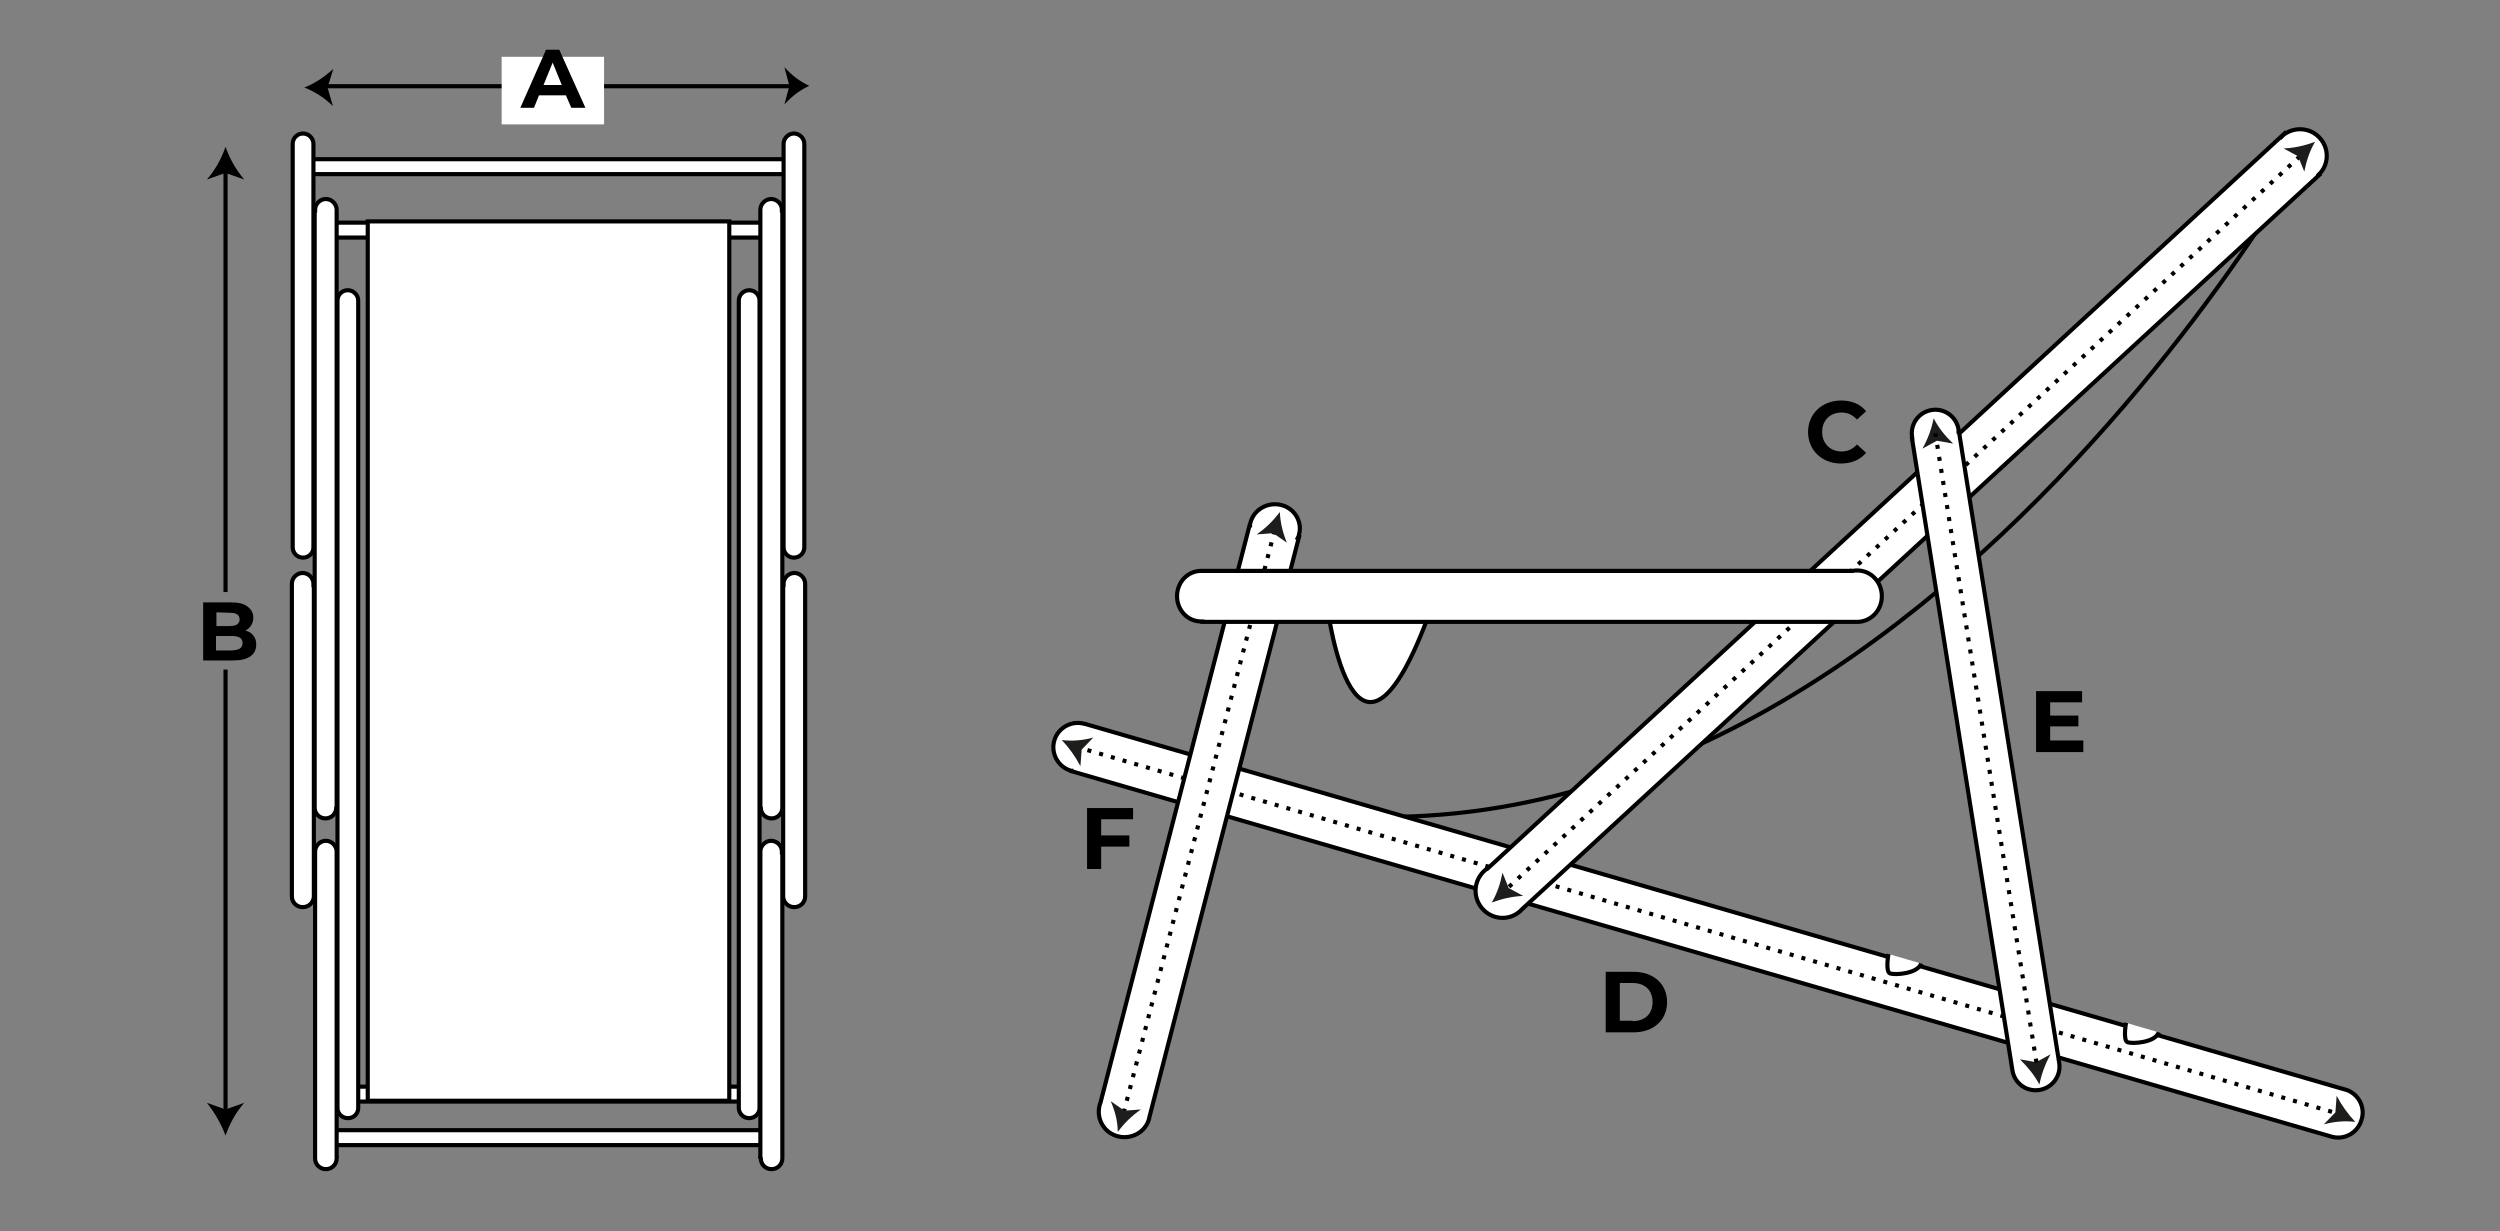 <?xml version="1.0" encoding="utf-8"?>
<!-- Generator: Adobe Illustrator 25.2.1, SVG Export Plug-In . SVG Version: 6.00 Build 0)  -->
<svg version="1.1" id="Ebene_1" xmlns="http://www.w3.org/2000/svg" xmlns:xlink="http://www.w3.org/1999/xlink" x="0px" y="0px"
	 viewBox="0 0 603 297" style="enable-background:new 0 0 603 297;" xml:space="preserve">
<rect x="0" y="0" width="603" height="297" fill="#808080" stroke="none"/>
<style type="text/css">
	.st0{fill:none;stroke:#000000;stroke-miterlimit:10;}
	.st1{fill:#FFFFFF;}
	.st2{fill:none;stroke:#000000;stroke-width:2;stroke-miterlimit:10;}
	.st3{fill:#FFFFFF;stroke:#000000;stroke-miterlimit:10;}
	.st4{fill:none;stroke:#000000;stroke-miterlimit:10;stroke-dasharray:0.97,1.97;}
	.st5{fill:#1D1D1B;}
	.st6{fill:none;}
	.st7{enable-background:new    ;}
</style>
<line class="st0" x1="76.7" y1="20.8" x2="192.3" y2="20.8"/>
<rect x="121" y="13.7" class="st1" width="24.7" height="16.3"/>
<line class="st0" x1="54.4" y1="39.4" x2="54.4" y2="142.8"/>
<g>
	<path d="M61.1,153.3c0.5,0.6,0.7,1.3,0.7,2.2c0,1.2-0.5,2.2-1.4,2.8c-1,0.7-2.3,1-4.2,1H49v-14h6.8c1.7,0,3,0.3,3.9,1
		s1.4,1.5,1.4,2.7c0,0.7-0.2,1.3-0.5,1.8s-0.8,1-1.4,1.3C60,152.3,60.7,152.7,61.1,153.3z M52.2,147.7v3.3h3.2
		c0.8,0,1.4-0.1,1.8-0.4c0.4-0.3,0.6-0.7,0.6-1.2s-0.2-1-0.6-1.2c-0.4-0.3-1-0.4-1.8-0.4L52.2,147.7L52.2,147.7z M57.9,156.4
		c0.4-0.3,0.6-0.7,0.6-1.3c0-1.2-0.9-1.7-2.6-1.7h-3.8v3.5H56C56.8,156.8,57.5,156.7,57.9,156.4z"/>
</g>
<line class="st0" x1="54.4" y1="271.7" x2="54.4" y2="161.5"/>
<path d="M54.4,273.9c1-2.9,2.5-5.6,4.5-7.9l-4.5,1.6l-4.5-1.6C51.8,268.4,53.3,271,54.4,273.9z"/>
<g>
	<path d="M136.5,23H130l-1.2,3h-3.3l6.2-14h3.2l6.3,14h-3.4L136.5,23z M135.5,20.5l-2.2-5.4l-2.2,5.4H135.5z"/>
</g>
<path d="M9.7,118.7"/>
<path class="st2" d="M9.7,118.7"/>
<path d="M9.7,98.1"/>
<path d="M73.4,21.1c2.5,1,4.9,2.5,6.9,4.5L79,21.1l1.4-4.5C78.2,18.6,76,20.1,73.4,21.1z"/>
<path d="M195.2,20.7c-2.2-1-4.2-2.5-6-4.5l1.2,4.5l-1.2,4.5C191,23.2,193,21.7,195.2,20.7z"/>
<path class="st2" d="M0,274.8"/>
<path d="M54.4,35.4c-1,2.9-2.5,5.6-4.5,7.9l4.5-1.6l4.5,1.6C56.9,40.9,55.4,38.3,54.4,35.4z"/>
<path class="st0" d="M556.9,35.7c0,0-124,223.7-297.8,144.3"/>
<path class="st3" d="M483.4,230.8c0,0-1,4.2,0.1,4.7c1.2,0.4,6.6,0.4,7.6-2"/>
<g>
	<path class="st3" d="M565.7,262.8c-0.1,0-0.2,0-0.4-0.1l-303.6-88.1l0,0c0,0,0,0-0.1,0c-3.1-0.9-6.4,0.9-7.3,4
		c-0.9,3.1,0.9,6.4,4,7.3h0.1v0.1l304.1,88.2l0,0c3.1,0.8,6.2-1,7.1-4.1C570.6,267,568.8,263.7,565.7,262.8z"/>
	<path class="st3" d="M455.5,230.1c0,0-0.8,4.3,0.4,4.7c1.2,0.4,6.6,0.1,7.5-2.4"/>
	<path class="st3" d="M512.8,246.7c0,0-0.8,4.3,0.4,4.7s6.6,0.1,7.5-2.4"/>
</g>
<line class="st4" x1="565.3" y1="269" x2="259.8" y2="180.2"/>
<path class="st3" d="M559.8,33.6c-2.2-2.8-6.2-3.2-9-1.1l-0.1,0.1v-0.1l-191.9,177c-0.2,0.1-0.3,0.2-0.5,0.3
	c-2.8,2.3-3.2,6.4-0.9,9.2c2.3,2.8,6.4,3.2,9.1,0.9c0.2-0.1,0.3-0.3,0.4-0.4l0,0L559.4,42.2l-0.1-0.1
	C561.6,39.9,561.9,36.2,559.8,33.6z"/>
<line class="st4" x1="556.9" y1="35.7" x2="363.1" y2="214.7"/>
<path class="st3" d="M496.7,256.5L496.7,256.5L496.7,256.5L496.7,256.5L496.7,256.5l-24.2-152.4h-0.1c0-0.2,0-0.3,0-0.5
	c-0.5-3.1-3.4-5.2-6.5-4.7s-5.2,3.4-4.7,6.5c0,0.2,0.1,0.3,0.1,0.5h-0.1l24.2,152.3l0,0c0.5,3.1,3.4,5.2,6.5,4.7
	C495,262.4,497.1,259.6,496.7,256.5z"/>
<path class="st3" d="M309,121.8c-3.2-0.8-6.6,1.1-7.4,4.3c-0.1,0.2-0.1,0.4-0.1,0.6h-0.1l-36,139.4c-0.1,0.2-0.2,0.4-0.2,0.6
	c-0.8,3.3,1.2,6.6,4.5,7.4s6.7-1.1,7.5-4.4c0-0.2,0-0.3,0.1-0.5l36-139.6h-0.2c0.1-0.2,0.2-0.4,0.2-0.6
	C314.2,125.9,312.3,122.6,309,121.8z"/>
<path class="st3" d="M320.3,147.3c0,0,6.6,49.6,24.7,0"/>
<line class="st4" x1="270.3" y1="271.2" x2="308" y2="125.8"/>
<path class="st3" d="M453.9,143.8c0-3.4-2.6-6.2-5.9-6.2c-0.4,0-0.7,0-1.1,0.1H290l0,0c-0.1,0-0.2,0-0.3,0c-3.2,0-5.8,2.7-5.8,6.1
	c0,3.4,2.6,6.1,5.8,6.1c0.1,0,0.2,0,0.3,0v0.1h158.1l0,0C451.3,149.9,453.9,147.2,453.9,143.8z"/>
<g>
	<rect x="73.6" y="38.4" class="st3" width="117.8" height="3.6"/>
	<rect x="84.8" y="262.1" class="st3" width="95.5" height="3.6"/>
	<rect x="78.4" y="272.6" class="st3" width="108.3" height="3.6"/>
	<path class="st3" d="M75.6,34.7L75.6,34.7c0-1.4-1.2-2.5-2.5-2.5c-1.4,0-2.5,1.1-2.5,2.5l0,0V132l0,0l0,0l0,0l0,0
		c0,1.4,1.1,2.5,2.5,2.5s2.5-1.1,2.5-2.5l0,0V34.7z"/>
	<rect x="78.4" y="53.7" class="st3" width="108.3" height="3.6"/>
	<rect x="88.7" y="53.4" class="st3" width="87.2" height="212.1"/>
	<path class="st3" d="M86.4,72.5L86.4,72.5c0-1.4-1.2-2.5-2.5-2.5c-1.4,0-2.5,1.1-2.5,2.5l0,0v194.8l0,0l0,0v0.1l0,0
		c0.1,1.3,1.2,2.3,2.5,2.3c1.4,0,2.4-1,2.5-2.3l0,0V72.5z"/>
	<path class="st3" d="M81.2,194.3V50.8l0,0c0-0.1,0-0.1,0-0.2c0-1.4-1.2-2.6-2.6-2.6S76,49.2,76,50.6c0,0.1,0,0.1,0,0.2h-0.1v143.8
		l0,0c0,0.1,0,0.1,0,0.2c0,1.5,1.2,2.6,2.6,2.6c1.5,0,2.6-1.2,2.6-2.6C81.2,194.6,81.2,194.5,81.2,194.3z"/>
	<path class="st3" d="M75.7,216.3v-0.1v-0.1v-75h-0.1c0-0.1,0-0.2,0-0.3c0-1.4-1.2-2.6-2.6-2.6s-2.6,1.2-2.6,2.6c0,0.1,0,0.2,0,0.3
		l0,0v74.8c0,0.1,0,0.2,0,0.3c0,1.5,1.2,2.6,2.6,2.6C74.5,218.8,75.6,217.7,75.7,216.3L75.7,216.3L75.7,216.3z"/>
	<path class="st3" d="M81.2,278.9v-73.3l0,0c0-0.1,0-0.1,0-0.2c0-1.4-1.2-2.6-2.6-2.6S76,204,76,205.4c0,0.1,0,0.1,0,0.2l0,0v73.8
		l0,0l0,0c0,1.5,1.2,2.6,2.6,2.6c1.5,0,2.6-1.2,2.6-2.6C81.3,279.2,81.3,279,81.2,278.9z"/>
	<path class="st3" d="M189,34.7L189,34.7c0-1.4,1.2-2.5,2.5-2.5s2.5,1.1,2.5,2.5l0,0V132l0,0l0,0l0,0l0,0c0,1.4-1.1,2.5-2.5,2.5
		s-2.5-1.1-2.5-2.5l0,0V34.7z"/>
	<path class="st3" d="M178.2,72.5L178.2,72.5c0-1.4,1.2-2.5,2.5-2.5c1.4,0,2.5,1.1,2.5,2.5l0,0v194.8l0,0l0,0v0.1l0,0
		c-0.1,1.3-1.2,2.3-2.5,2.3s-2.4-1-2.5-2.3l0,0V72.5z"/>
	<path class="st3" d="M183.4,194.3V50.8l0,0c0-0.1,0-0.1,0-0.2c0-1.4,1.2-2.6,2.6-2.6s2.6,1.2,2.6,2.6c0,0.1,0,0.1,0,0.2h0.1v143.8
		l0,0c0,0.1,0,0.1,0,0.2c0,1.5-1.2,2.6-2.6,2.6c-1.5,0-2.6-1.2-2.6-2.6C183.4,194.6,183.4,194.5,183.4,194.3z"/>
	<path class="st3" d="M188.9,216.3v-0.1v-0.1v-75h0.1c0-0.1,0-0.2,0-0.3c0-1.4,1.2-2.6,2.6-2.6c1.4,0,2.6,1.2,2.6,2.6
		c0,0.1,0,0.2,0,0.3l0,0v74.8c0,0.1,0,0.2,0,0.3c0,1.5-1.2,2.6-2.6,2.6C190.1,218.8,189,217.7,188.9,216.3L188.9,216.3L188.9,216.3z
		"/>
	<path class="st3" d="M183.4,278.9v-73.3l0,0c0-0.1,0-0.1,0-0.2c0-1.4,1.2-2.6,2.6-2.6s2.6,1.2,2.6,2.6c0,0.1,0,0.1,0,0.2h0.1v73.8
		l0,0l0,0c0,1.5-1.2,2.6-2.6,2.6c-1.5,0-2.6-1.2-2.6-2.6C183.3,279.2,183.3,279,183.4,278.9z"/>
</g>
<path class="st5" d="M359.8,217.7c2.4-0.9,5-1.5,7.6-1.6l-3.5-1.9l-1.5-3.7C361.9,213.1,361.1,215.5,359.8,217.7z"/>
<path class="st5" d="M558.4,34.2c-2.4,0.9-5,1.5-7.6,1.6l3.5,1.9l1.5,3.7C556.3,38.8,557.1,36.4,558.4,34.2z"/>
<path class="st5" d="M308.7,123.5c-1.6,2.1-3.4,3.9-5.6,5.4l4-0.3l3.3,2.3C309.4,128.5,308.8,126,308.7,123.5z"/>
<path class="st5" d="M269.6,273c1.6-2.1,3.4-3.9,5.6-5.4l-4,0.3l-3.3-2.3C268.9,267.9,269.6,270.4,269.6,273z"/>
<path class="st5" d="M256.1,178.5c1.8,1.9,3.3,4,4.5,6.3l0.3-4l2.8-2.9C261.1,178.6,258.6,178.8,256.1,178.5z"/>
<path class="st5" d="M568.1,270.6c-1.8-1.9-3.3-4-4.5-6.3l-0.3,4l-2.8,2.9C563.1,270.5,565.6,270.3,568.1,270.6z"/>
<path class="st5" d="M466.4,100.9c-0.5,2.5-1.4,5-2.7,7.3l3.5-1.9l3.9,0.7C469.1,105.1,467.6,103.2,466.4,100.9z"/>
<path class="st5" d="M491.9,261.6c0.5-2.5,1.4-5,2.7-7.3l-3.5,1.9l-3.9-0.7C489.1,257.4,490.7,259.3,491.9,261.6z"/>
<line class="st4" x1="491.2" y1="256.3" x2="466.8" y2="104.5"/>
<rect x="444.8" y="100.5" class="st6" width="65.7" height="64.1"/>
<g class="st7">
	<path d="M436.1,104.2c0-4.4,3.4-7.6,8-7.6c2.5,0,4.7,0.9,6,2.6l-2.2,2c-1-1.1-2.2-1.7-3.7-1.7c-2.8,0-4.7,1.9-4.7,4.7
		s2,4.7,4.7,4.7c1.5,0,2.7-0.6,3.7-1.7l2.2,2c-1.4,1.7-3.5,2.6-6.1,2.6C439.5,111.8,436.1,108.6,436.1,104.2z"/>
</g>
<g>
	<path d="M502.5,178.7v2.7h-11.4v-14.7h11.1v2.7h-7.7v3.2h6.8v2.6h-6.8v3.4h8V178.7z"/>
</g>
<g>
	<path d="M387.3,234.4h6.7c4.8,0,8.1,2.9,8.1,7.3s-3.3,7.3-8.1,7.3h-6.7V234.4z M393.8,246.3c2.9,0,4.8-1.7,4.8-4.6
		s-1.9-4.6-4.8-4.6h-3.1v9.1h3.1V246.3z"/>
</g>
<g>
	<path d="M265.6,197.6v3.9h6.8v2.7h-6.8v5.4h-3.4v-14.7h11.1v2.7L265.6,197.6L265.6,197.6z"/>
</g>
</svg>
